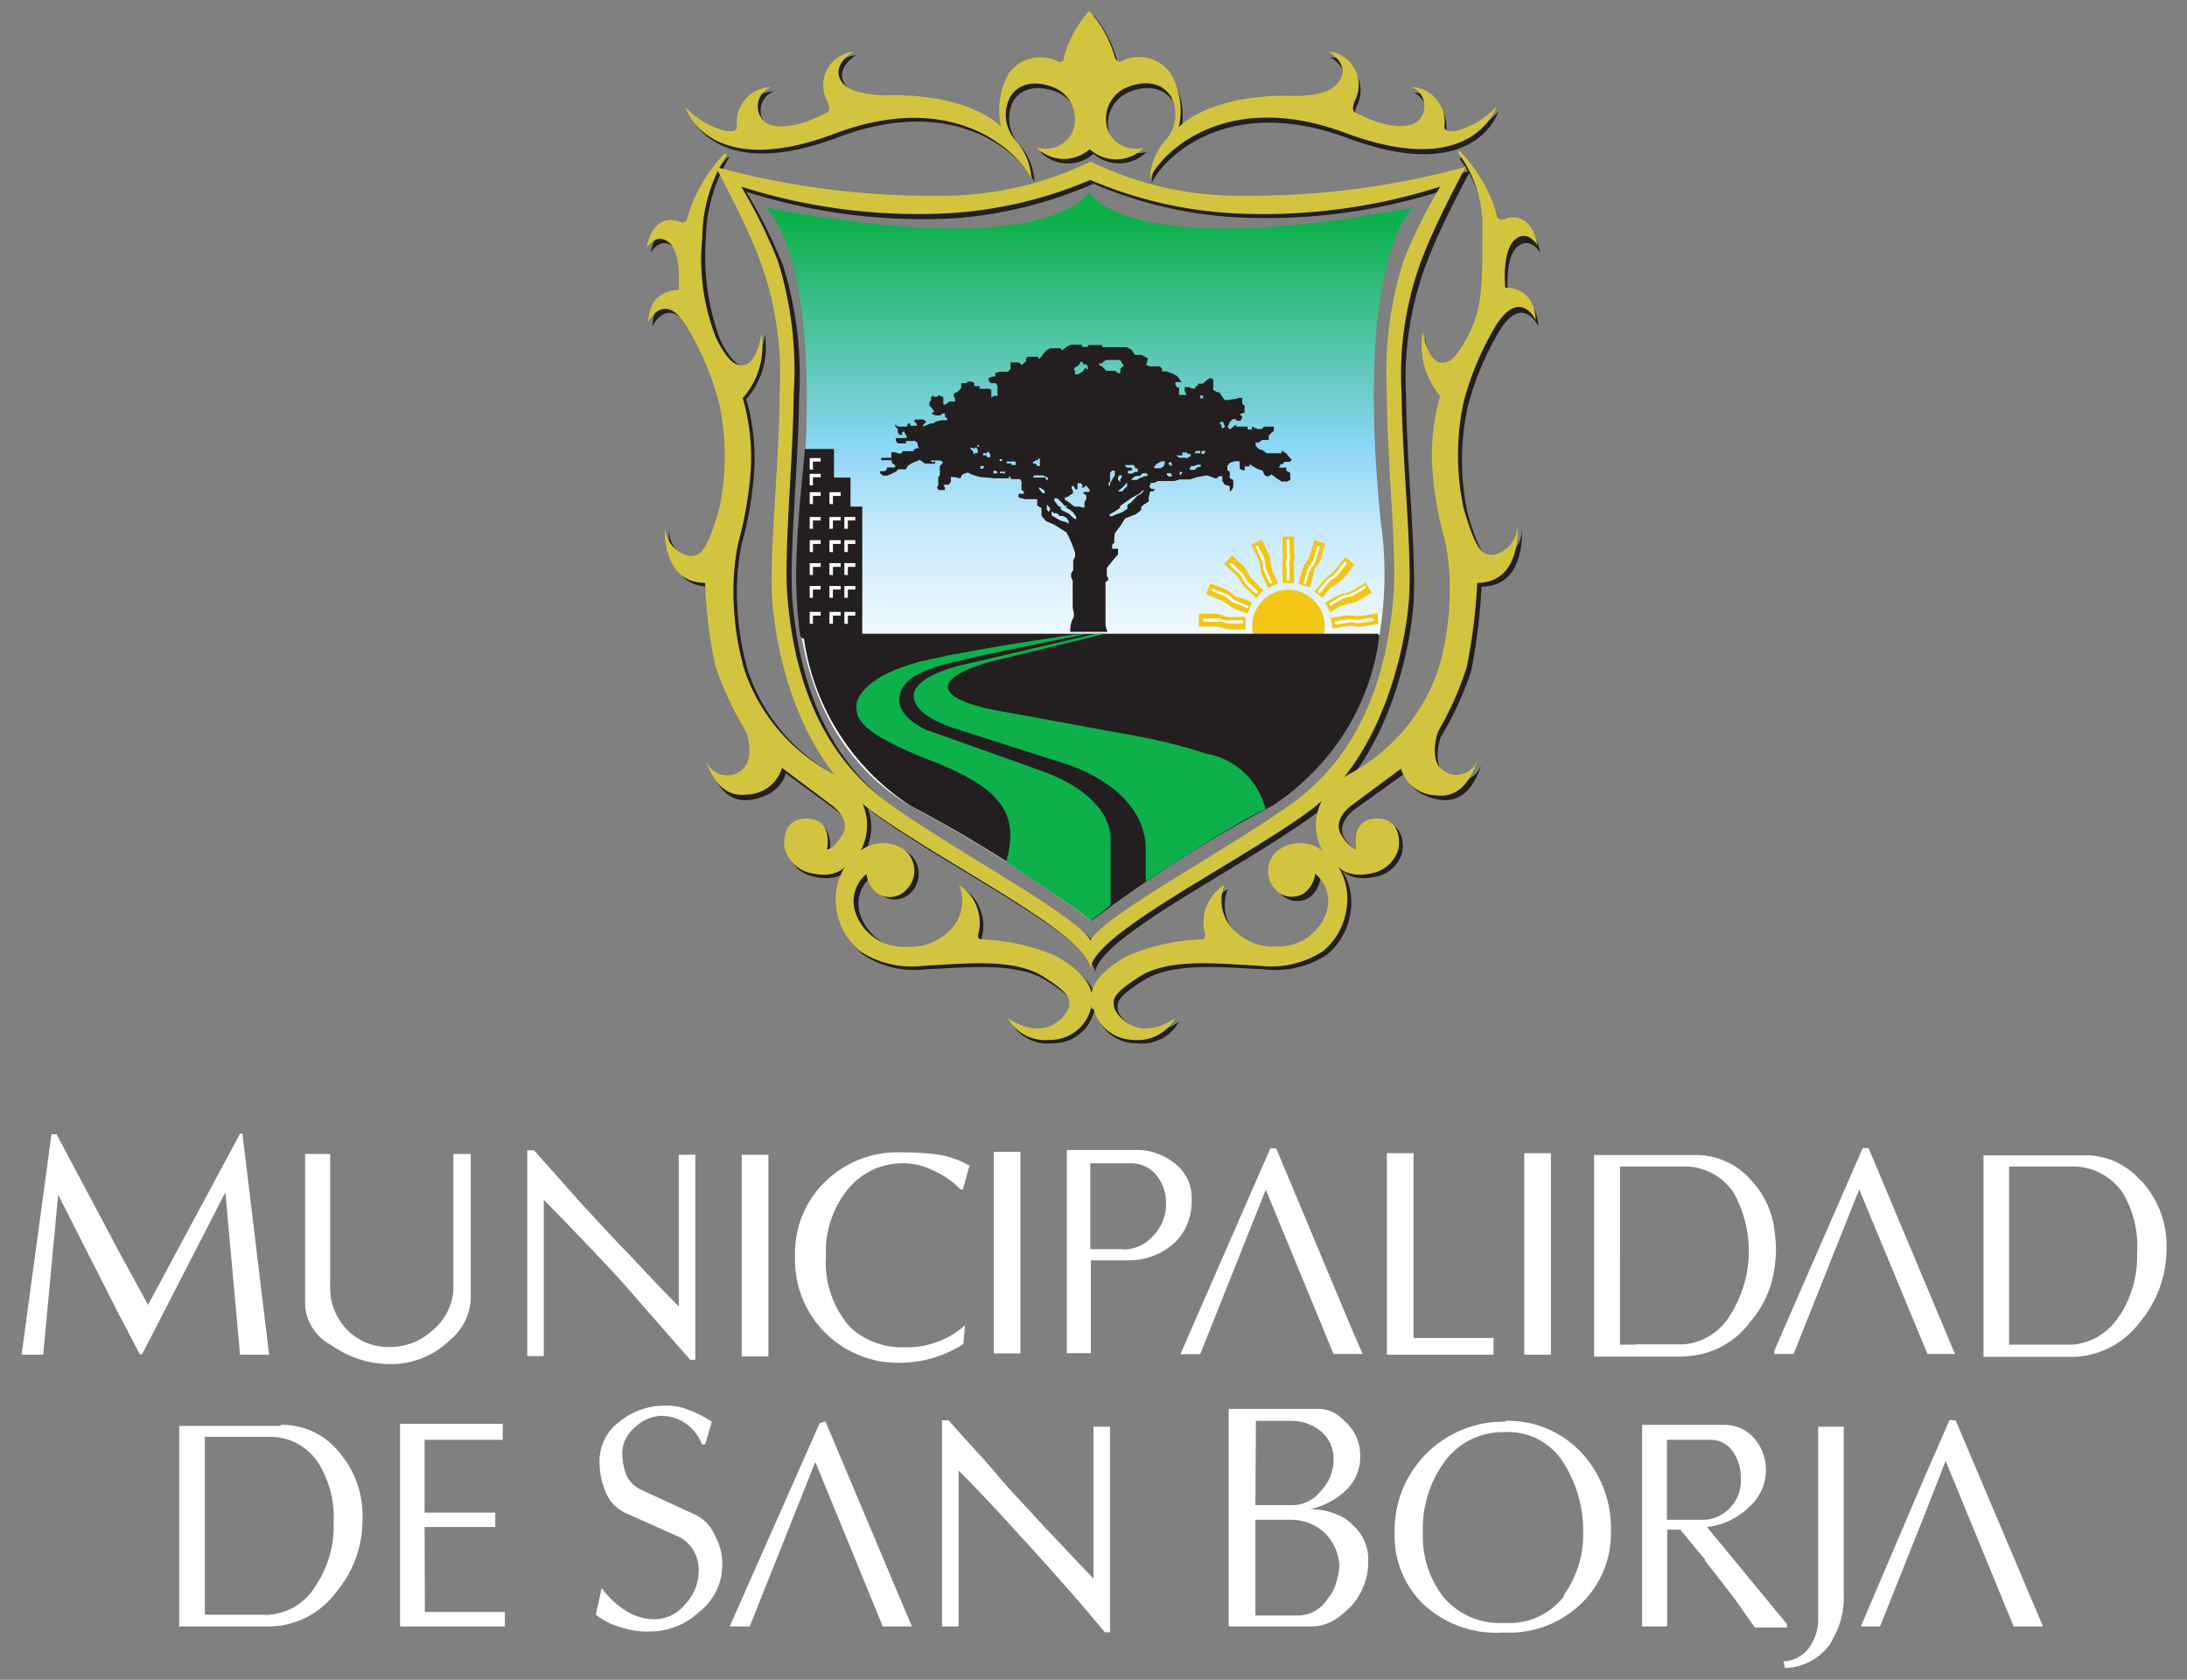 <svg id="Capa_1" data-name="Capa 1" xmlns="http://www.w3.org/2000/svg" xmlns:xlink="http://www.w3.org/1999/xlink" viewBox="0 0 82 63"><rect x="0" y="0" width="82" height="63" fill="#808080" stroke="none"/><defs><style>.cls-1{fill:none;clip-rule:evenodd;}.cls-2{fill:#fff;}.cls-3{fill:#231f20;}.cls-4{clip-path:url(#clip-path);}.cls-5{fill:url(#Degradado_sin_nombre_2);}.cls-6{fill:#d3c43f;}.cls-7{fill:#f3c615;}.cls-8{fill:#0db04b;}</style><clipPath id="clip-path"><path class="cls-1" d="M28.7,7.78S31,9.51,30,19.58c0,0-1.32,7.3,4.08,10.62a50.2,50.2,0,0,1,6.81,4.32h0a50.39,50.39,0,0,1,6.8-4.32c5.39-3.33,4.08-10.62,4.08-10.62C50.76,9.51,53,7.78,53,7.78c-10.88,2.08-12.18-.59-12.18-.59S39.58,9.86,28.7,7.78Z"/></clipPath><linearGradient id="Degradado_sin_nombre_2" x1="494.8" y1="644.19" x2="495.04" y2="644.19" gradientTransform="translate(-63959.82 55244.82) rotate(-90) scale(111.58 99.35)" gradientUnits="userSpaceOnUse"><stop offset="0" stop-color="#fff"/><stop offset="0.38" stop-color="#fff"/><stop offset="0.58" stop-color="#c6e9fa"/><stop offset="0.69" stop-color="#8dd7f7"/><stop offset="1" stop-color="#0db04b"/></linearGradient></defs><title>SB_PL_Mesa de trabajo 3</title><path class="cls-2" d="M79.48,49.32h0a2.3,2.3,0,0,1-1.75,1.11h-2.4V43.75h2.4a2.27,2.27,0,0,1,1.87,1A3.94,3.94,0,0,1,80.13,47a4.11,4.11,0,0,1-.65,2.34m.78-5.06a2.71,2.71,0,0,0-2.09-.95h-3.8v7.56h3.37a3.22,3.22,0,0,0,2.49-1.3,4.26,4.26,0,0,0,1-2.72A3.57,3.57,0,0,0,80.26,44.26Zm-42-1.08h-1v7.56h1ZM50,50.78h1.09l-.37-.85-2.87-6.86h-.22l-3.15,7.21-.22.51H45l2.46-6.17ZM28.81,43.31h-1v7.56h1Zm29.34-.06h-1v7.56h1ZM43.21,46.38h0a1.5,1.5,0,0,1-.9.47.85.85,0,0,1-.28,0H40.88V43.63h1.5a1.22,1.22,0,0,1,1,.47,1.65,1.65,0,0,1,.34,1A1.71,1.71,0,0,1,43.21,46.38Zm1.47-1.46A1.6,1.6,0,0,0,44,43.6a2.22,2.22,0,0,0-1.4-.47H40v7.62h.9V47.27h1.43a2.51,2.51,0,0,0,1.75-.7,2,2,0,0,0,.41-.6A2.32,2.32,0,0,0,44.68,44.92ZM11.83,59.48h0a2.21,2.21,0,0,1-1.75,1.08.27.27,0,0,1-.16,0H7.68V53.89h2.4a2.14,2.14,0,0,1,1.87,1,3.87,3.87,0,0,1,.56,2.21A4,4,0,0,1,11.83,59.48Zm-1.31-6H6.72V61h3.37a3.15,3.15,0,0,0,2.5-1.27,4.18,4.18,0,0,0,1-2.75,3.62,3.62,0,0,0-.94-2.59A2.71,2.71,0,0,0,10.52,53.44Zm20.21-.1L27.36,61h.75l2.46-6.17L33.1,61h1.09l-3.24-7.69ZM41,59.2c-.72-.73-1.31-1.39-1.84-1.93-.65-.73-1.28-1.36-1.81-2s-1.18-1.3-1.78-2h-.25V61h.62V55.15c1,1,1.9,2,2.81,3s1.84,2.06,2.68,3.07h.19V53.51H41ZM25.88,51h.19V43.31h-.62V49c-.72-.73-1.31-1.36-1.84-1.93-.69-.7-1.28-1.36-1.81-1.93l-1.78-2h-.25v7.72h.62V45q1.4,1.42,2.81,2.94C24.13,49,25,50,25.88,51ZM73.1,53.25l-.94,2.15L69.77,61h.72l1.68-4.21.78-2L75.5,61H76.6l-3.27-7.72ZM17.65,48.69V43.28H17v5.09a2.17,2.17,0,0,1-.81,1.55,2.33,2.33,0,0,1-1.59.6A2.17,2.17,0,0,1,13,49.86a2.26,2.26,0,0,1-.62-1.64V43.28h-.94V49a1.84,1.84,0,0,0,1,1.46,3.77,3.77,0,0,0,2.21.7,3.14,3.14,0,0,0,2.21-.89A2.12,2.12,0,0,0,17.65,48.69ZM33.8,43.63a2.54,2.54,0,0,1,1.15.25,3.19,3.19,0,0,1,1.06.73h.09l.25-.89a3.63,3.63,0,0,0-1.12-.41,9.92,9.92,0,0,0-1.43-.09,3.87,3.87,0,0,0-2.93,1.17,3.72,3.72,0,0,0-1.06,2.72,3.86,3.86,0,0,0,4,4,4.42,4.42,0,0,0,2.31-.7l.06-.7a3.29,3.29,0,0,1-2.31.82,2.84,2.84,0,0,1-2-.76,3.64,3.64,0,0,1-.9-2.66,3.69,3.69,0,0,1,.84-2.53A2.63,2.63,0,0,1,33.8,43.63ZM26.05,56.8l-2-.92a1.16,1.16,0,0,1-.56-.54,2.44,2.44,0,0,1-.16-.85,1.27,1.27,0,0,1,.47-.95,1.5,1.5,0,0,1,1-.44,1.61,1.61,0,0,1,.9.28,1.72,1.72,0,0,1,.62.79l.12,0,.25-.85a4.51,4.51,0,0,0-.87-.44,2,2,0,0,0-.84-.16,2.66,2.66,0,0,0-1.75.6,1.83,1.83,0,0,0-.75,1.55,2.86,2.86,0,0,0,.22,1.07,1.48,1.48,0,0,0,.72.79l2.06.92a1.36,1.36,0,0,1,.53.51,1.52,1.52,0,0,1,.19.76,1.84,1.84,0,0,1-.53,1.27,1.46,1.46,0,0,1-1.12.54,2,2,0,0,1-1.09-.32,3.36,3.36,0,0,1-.9-.85l-.22,1a2.62,2.62,0,0,0,.94.47,3,3,0,0,0,1.06.16,2.69,2.69,0,0,0,1.87-.73,2.23,2.23,0,0,0,.87-1.77,2.16,2.16,0,0,0-.28-1.11A1.54,1.54,0,0,0,26.05,56.8Zm-10.13.47h2.65v-.54H15.92V54h2.93v-.6H15V61h3.93v-.54h-3Zm45.41-6.84h-.59V43.75h2.4a2.19,2.19,0,0,1,1.87,1,4.48,4.48,0,0,1-.13,4.56,2.25,2.25,0,0,1-1.75,1.11H61.33Zm1.81.44a3.18,3.18,0,0,0,2.49-1.3,3.85,3.85,0,0,0,.9-2,4.78,4.78,0,0,0,.06-.7,5.24,5.24,0,0,0-.06-.73,3.25,3.25,0,0,0-.87-1.87,2.71,2.71,0,0,0-2.09-.95h-3.8v7.56h3.37Zm-4.5,9h0a2.58,2.58,0,0,1-2.18,1h-.12a2.74,2.74,0,0,1-2.24-1,3.71,3.71,0,0,1-.75-2.37,4.25,4.25,0,0,1,.75-2.59,2.71,2.71,0,0,1,2.24-1.2h.12a2.44,2.44,0,0,1,2.21,1.23,4.74,4.74,0,0,1,.69,2.56A3.89,3.89,0,0,1,58.63,59.83Zm-2.18-6.55h-.12a4.08,4.08,0,0,0-4.05,4.18,3.58,3.58,0,0,0,1,2.59,4,4,0,0,0,3.06,1.14h.12a3.87,3.87,0,0,0,2.87-1.14,3.64,3.64,0,0,0,1.06-2.59,4.17,4.17,0,0,0-1.09-3A3.75,3.75,0,0,0,56.45,53.29ZM56,50.18H53V43.25H52v7.56h4Zm-5.91,9.21h0a1.46,1.46,0,0,1-.31.57,1.32,1.32,0,0,1-1.12.63H47.07V57h1.31a1.85,1.85,0,0,1,1.31.51,1.9,1.9,0,0,1,.53,1.2A2.7,2.7,0,0,1,50.09,59.39Zm-3-6.1h1.37a1.73,1.73,0,0,1,1.09.41A1.33,1.33,0,0,1,50,54.77a1.67,1.67,0,0,1-.47,1.14,1.35,1.35,0,0,1-1.06.54h-1.4Zm3.59,3.86a1.71,1.71,0,0,0-.56-.35,2.29,2.29,0,0,0-1-.19,3,3,0,0,0,1-.44,2.13,2.13,0,0,0,.28-.22A1.7,1.7,0,0,0,51,54.71v-.16a1.7,1.7,0,0,0-.53-1.2,3.25,3.25,0,0,0-.37-.32,1.29,1.29,0,0,0-.65-.19H46.07V61h3.09a1.63,1.63,0,0,0,.93-.28,3.72,3.72,0,0,0,.56-.47,2.47,2.47,0,0,0,.65-1.68A1.72,1.72,0,0,0,50.65,57.14ZM73.3,50.78l-3.24-7.72h-.22l-3.31,7.59,0,.13h.72l2.46-6.17,2.56,6.17Zm-5.13,2.73v7.15a1.82,1.82,0,0,1-.34,1.14,1.31,1.31,0,0,1-.87.51.11.11,0,0,0-.09,0l.06.25h0a2.15,2.15,0,0,0,1.68-.89,1.54,1.54,0,0,0,.12-.22,3.07,3.07,0,0,0,.4-1.65V53.51h-1ZM63.9,57H62.5v-3h1.68a1,1,0,0,1,.81.47,1.62,1.62,0,0,1,.28.95,1.48,1.48,0,0,1-.59,1.3A1.38,1.38,0,0,1,63.9,57ZM67,61,67,60.91,64,57.27a2.66,2.66,0,0,0,1.56-.73,1.84,1.84,0,0,0,.22-2.59,1.48,1.48,0,0,0-1.09-.51H61.57V61h.94V57.37H63c.34.41.62.76.9,1.08l.06.13c.31.38.62.79.94,1.2s.53.76.9,1.26H67ZM9,50.81h1.09l-1-8.29H9L5.55,48.94l-1.09-2-2.34-4.4H1.93L.81,50.81h.81l.56-6,2.28,4.49.78,1.49h.09l3.12-6.07Z"/><path class="cls-3" d="M41,5.77a1.46,1.46,0,0,0,2-.08,1.14,1.14,0,0,1-1.34-.52,1.28,1.28,0,0,1,.79-1.76s1-.4,1.51.37a1.42,1.42,0,0,1-.17,1.63,2.35,2.35,0,0,0-.61,1.47c.31-.78,2.68-3.44,7.35-1.7,4.82,1.8,5.65-1,5.65-1a3,3,0,0,1-1.42.9s-.59.17-.53-.18a1.3,1.3,0,0,0-1.24-1.43.77.77,0,0,1,.39,1.09c-.3.62-1.38.31-1.63.23s-.87-.37-.87-.37-.18-.06,0-.46a1.26,1.26,0,0,0-1-1.82s1,.57.25,1.29c-.42.42-1.57.37-1.57.37s-2.78-.18-4.28,1.16a2.81,2.81,0,0,0-.31-2,1.45,1.45,0,0,0-1.86-.42s-.16,0-.21-.21A4.31,4.31,0,0,0,41,.57a4.36,4.36,0,0,0-.94,1.7c0,.25-.21.21-.21.21A1.45,1.45,0,0,0,38,2.89a2.81,2.81,0,0,0-.3,2c-1.5-1.34-4.28-1.16-4.28-1.16s-1.16,0-1.58-.37c-.73-.72.26-1.29.26-1.29a1.26,1.26,0,0,0-1,1.82c.2.41,0,.46,0,.46s-.62.29-.87.37-1.32.38-1.63-.23A.77.77,0,0,1,29,3.43a1.3,1.3,0,0,0-1.25,1.43c.06.35-.53.18-.53.18a3,3,0,0,1-1.42-.9s.83,2.83,5.65,1c4.67-1.74,7,.92,7.34,1.7a2.34,2.34,0,0,0-.61-1.47A1.43,1.43,0,0,1,38,3.78c.5-.77,1.51-.37,1.51-.37a1.28,1.28,0,0,1,.79,1.76A1.14,1.14,0,0,1,39,5.69a1.45,1.45,0,0,0,2,.08"/><path class="cls-3" d="M41,38a1.57,1.57,0,0,1-1.54,1.13,1.59,1.59,0,0,1-1.57-.81c1.52,1,2.3-.25,2.3-.47s.12-.41-1-1.1-3.06-.45-4.44-.4a3.52,3.52,0,0,1-2.4-.55,2.49,2.49,0,0,1-.88-1.6,2.27,2.27,0,0,1,.31-1.56s-.35.45-1.26.24a1.28,1.28,0,0,1-1-.93s-.19-1.11.82-1.11.76,1.16.76,1.16.25,0,.59-.57-.39-1.08-.39-1.08L29.46,29s-.15.83-1.33,1-1.52-1.31-1.52-1.31a.83.83,0,0,0,1.42.31c.35-.36.17-1.21.06-1.39A12.28,12.28,0,0,1,27,25.11,22,22,0,0,1,26.59,22c-1.68,0-1.51-2.13-1.51-2.13A1.16,1.16,0,0,0,26,21c.35,0,.62,0,1.12-1.74a9.46,9.46,0,0,0,0-4,11,11,0,0,0-1.22-2.88c-.85-1.37-1.44-.14-1.44-.14.06-1.29,1.14-1.2,1.14-1.2s.14-1.37-.35-1.78-.85.21-.85.21c.22-1.17.95-1.12,1.21-1s.31-.13.31-.13a6.12,6.12,0,0,1,1.37-2.45l.06,0a5.92,5.92,0,0,0-.88,3A9,9,0,0,0,27,12.74c.5,1,.8,1,1,1s.54-.28.68-1.18a2.94,2.94,0,0,1-.7,2.41,8,8,0,0,1,.3,2.68,13.85,13.85,0,0,1-.48,2.79,9.36,9.36,0,0,0-.15,2.4,10.49,10.49,0,0,0,.4,2.34,6.94,6.94,0,0,0,3.33,3.92,2.86,2.86,0,0,1,.76.57A2,2,0,0,1,32.41,32a1.4,1.4,0,0,1,1.67,0,1,1,0,0,1,.11,1.44.84.84,0,0,1-1.15.12,1.1,1.1,0,0,1-.36-.69,1.32,1.32,0,0,0-.42,1.46,1.91,1.91,0,0,0,1.84,1.27,2.09,2.09,0,0,0,1.71-.72,1.53,1.53,0,0,0,.25-1.6,1.68,1.68,0,0,1,.76,1.84s-.08.21.1.23a7.94,7.94,0,0,1,2.79.62c.85.5,1.58,1.11,1.32,2"/><path class="cls-3" d="M41.1,38a1.56,1.56,0,0,0,1.53,1.13,1.61,1.61,0,0,0,1.58-.81c-1.52,1-2.3-.25-2.3-.47s-.12-.41,1-1.1,3.07-.45,4.45-.4a3.51,3.51,0,0,0,2.4-.55,2.5,2.5,0,0,0,.88-1.6,2.28,2.28,0,0,0-.32-1.56s.35.45,1.26.24a1.28,1.28,0,0,0,1-.93s.2-1.11-.82-1.11S51,32,51,32s-.25,0-.59-.57.39-1.08.39-1.08L52.68,29s.15.83,1.33,1,1.52-1.31,1.52-1.31a.84.84,0,0,1-1.42.31c-.35-.36-.17-1.21-.07-1.39a12.11,12.11,0,0,0,1.12-2.44A22.28,22.28,0,0,0,55.55,22c1.68,0,1.51-2.13,1.51-2.13A1.16,1.16,0,0,1,56.15,21c-.35,0-.62,0-1.12-1.74a9.45,9.45,0,0,1,0-4,10.89,10.89,0,0,1,1.21-2.88c.85-1.37,1.44-.14,1.44-.14-.07-1.29-1.14-1.2-1.14-1.2s-.14-1.37.35-1.78.86.21.86.21c-.22-1.17-.95-1.12-1.22-1s-.31-.13-.31-.13a5.75,5.75,0,0,0-1.41-2.44l-.08.06a4.57,4.57,0,0,1,.93,3c0,2,0,2.84-.54,3.89s-.8,1-1,1-.55-.28-.69-1.18A2.94,2.94,0,0,0,54.19,15a8,8,0,0,0-.29,2.68,13.86,13.86,0,0,0,.48,2.79,9.52,9.52,0,0,1,.15,2.4,10.16,10.16,0,0,1-.4,2.34,6.94,6.94,0,0,1-3.33,3.92,2.86,2.86,0,0,0-.76.57A2,2,0,0,0,49.73,32a1.39,1.39,0,0,0-1.67,0A1,1,0,0,0,48,33.5a.84.84,0,0,0,1.15.12,1.09,1.09,0,0,0,.36-.69,1.32,1.32,0,0,1,.42,1.46A1.92,1.92,0,0,1,48,35.66a2.08,2.08,0,0,1-1.71-.72,1.54,1.54,0,0,1-.25-1.6,1.69,1.69,0,0,0-.76,1.84s.07.21-.1.23a7.91,7.91,0,0,0-2.79.62c-.85.5-1.58,1.11-1.32,2"/><path class="cls-3" d="M55.1,6.41a30.59,30.59,0,0,1-8.34,1.08A12.71,12.71,0,0,1,41,6.21a12.7,12.7,0,0,1-5.72,1.27A30.54,30.54,0,0,1,27,6.41s.91,1.68,1.48,3.07a12.22,12.22,0,0,1,.92,5.37c0,2.66-.52,6.14-.27,7.89s1,5.88,3.81,7.89,7.95,4.52,8.12,5.83h0c.18-1.31,5.32-3.82,8.12-5.83s3.67-6.12,3.81-7.89-.25-5.23-.27-7.89a12.22,12.22,0,0,1,.92-5.37c.57-1.39,1.49-3.07,1.49-3.07m-2.95,8.52c0,2.47.38,5.92.25,7.56-.25,3.06-1.26,6-3.86,7.84s-7,4.17-7.5,5.1c-.52-.93-4.9-3.23-7.5-5.1s-3.61-4.78-3.86-7.84c-.13-1.65.23-5.09.25-7.56a13.79,13.79,0,0,0-.61-5,19.6,19.6,0,0,0-1.37-2.74,21.76,21.76,0,0,0,7.74,1A15.87,15.87,0,0,0,41,6.89a15.83,15.83,0,0,0,5.35,1.26,21.73,21.73,0,0,0,7.74-1,20.05,20.05,0,0,0-1.37,2.74A13.94,13.94,0,0,0,52.15,14.93Z"/><g class="cls-4"><rect class="cls-5" x="28.66" y="7.19" width="24.41" height="27.34"/></g><path class="cls-6" d="M40.89,5.62a1.46,1.46,0,0,0,2-.08A1.14,1.14,0,0,1,41.59,5a1.28,1.28,0,0,1,.79-1.77s1-.4,1.51.37a1.42,1.42,0,0,1-.17,1.63,2.32,2.32,0,0,0-.6,1.46c.31-.78,2.68-3.44,7.34-1.7,4.82,1.8,5.65-1,5.65-1a3,3,0,0,1-1.42.89s-.59.17-.53-.18a1.31,1.31,0,0,0-1.24-1.44.77.77,0,0,1,.39,1.09c-.3.62-1.38.31-1.63.24s-.87-.37-.87-.37-.18-.06,0-.47a1.26,1.26,0,0,0-1-1.82s1,.57.25,1.29c-.42.42-1.58.38-1.58.38s-2.79-.18-4.28,1.16a2.81,2.81,0,0,0-.3-2A1.46,1.46,0,0,0,42,2.32s-.16,0-.21-.21a4.33,4.33,0,0,0-.95-1.7,4.31,4.31,0,0,0-.94,1.7c0,.26-.21.21-.21.21a1.46,1.46,0,0,0-1.86.42,2.83,2.83,0,0,0-.3,2c-1.5-1.34-4.28-1.16-4.28-1.16s-1.15,0-1.58-.38C31,2.51,32,1.94,32,1.94a1.26,1.26,0,0,0-1,1.82c.2.41,0,.47,0,.47s-.62.29-.87.37-1.32.38-1.62-.24a.77.77,0,0,1,.39-1.09A1.31,1.31,0,0,0,27.63,4.7c.06.35-.53.18-.53.18A3,3,0,0,1,25.69,4s.82,2.83,5.64,1c4.66-1.74,7,.92,7.34,1.7a2.34,2.34,0,0,0-.61-1.46,1.43,1.43,0,0,1-.17-1.63c.5-.77,1.51-.37,1.51-.37A1.28,1.28,0,0,1,40.19,5a1.13,1.13,0,0,1-1.34.52,1.45,1.45,0,0,0,2,.08"/><path class="cls-6" d="M40.9,37.83A1.56,1.56,0,0,1,39.37,39a1.6,1.6,0,0,1-1.58-.81c1.52,1,2.3-.25,2.3-.47s.12-.41-1-1.11-3.06-.45-4.45-.39a3.54,3.54,0,0,1-2.4-.55,2.51,2.51,0,0,1-.88-1.6,2.29,2.29,0,0,1,.32-1.56s-.35.45-1.26.24a1.28,1.28,0,0,1-1-.94s-.2-1.11.82-1.11.77,1.16.77,1.16.25,0,.58-.57-.39-1.08-.39-1.08L29.32,28.8a1.4,1.4,0,0,1-1.33,1c-1.18.16-1.52-1.31-1.52-1.31a.83.83,0,0,0,1.42.31c.36-.36.17-1.21.06-1.4A12.08,12.08,0,0,1,26.83,25a16.54,16.54,0,0,1-.39-3.14c-1.68,0-1.51-2.13-1.51-2.13a1.16,1.16,0,0,0,.91,1.12c.35,0,.62,0,1.12-1.74a9.43,9.43,0,0,0,0-4,11,11,0,0,0-1.22-2.88c-.85-1.37-1.44-.14-1.44-.14.06-1.29,1.14-1.21,1.14-1.21s.14-1.37-.35-1.78-.85.21-.85.21c.22-1.17.94-1.12,1.22-1s.31-.13.31-.13a5.71,5.71,0,0,1,1.41-2.43l.07.06a5.91,5.91,0,0,0-.92,3.13,8,8,0,0,0,.53,3.76c.5,1,.8,1,1,1s.55-.28.69-1.18a2.94,2.94,0,0,1-.7,2.41,8.06,8.06,0,0,1,.3,2.68,14.07,14.07,0,0,1-.48,2.79,9.17,9.17,0,0,0-.15,2.4,10.29,10.29,0,0,0,.4,2.35A6.92,6.92,0,0,0,31.2,29a2.83,2.83,0,0,1,.76.57,2,2,0,0,1,.31,2.33,1.39,1.39,0,0,1,1.67,0A1,1,0,0,1,34,33.35a.84.84,0,0,1-1.15.12,1.1,1.1,0,0,1-.36-.69,1.32,1.32,0,0,0-.41,1.46A1.91,1.91,0,0,0,34,35.51a2.09,2.09,0,0,0,1.71-.72,1.54,1.54,0,0,0,.25-1.6A1.69,1.69,0,0,1,36.69,35s-.08.21.1.23a7.87,7.87,0,0,1,2.79.62c.86.49,1.58,1.11,1.32,2"/><path class="cls-6" d="M41,37.83A1.56,1.56,0,0,0,42.48,39a1.61,1.61,0,0,0,1.58-.81c-1.52,1-2.3-.25-2.3-.47s-.12-.41,1-1.11,3.06-.45,4.45-.39a3.56,3.56,0,0,0,2.4-.55,2.52,2.52,0,0,0,.88-1.6,2.28,2.28,0,0,0-.31-1.56s.35.45,1.26.24a1.28,1.28,0,0,0,1-.94s.2-1.11-.82-1.11-.76,1.16-.76,1.16-.25,0-.58-.57.39-1.08.39-1.08l1.86-1.38a1.4,1.4,0,0,0,1.33,1c1.18.16,1.52-1.31,1.52-1.31A.83.83,0,0,1,54,28.8c-.35-.36-.16-1.21-.06-1.4A12,12,0,0,0,55,25a22.38,22.38,0,0,0,.39-3.14c1.68,0,1.51-2.13,1.51-2.13A1.16,1.16,0,0,1,56,20.81c-.36,0-.62,0-1.12-1.74a9.48,9.48,0,0,1,0-4,11,11,0,0,1,1.22-2.88C57,10.79,57.58,12,57.58,12c-.06-1.29-1.14-1.21-1.14-1.21S56.3,9.44,56.79,9s.86.21.86.21c-.22-1.17-.95-1.12-1.21-1s-.31-.13-.31-.13a5.75,5.75,0,0,0-1.41-2.43l-.07.06a4.56,4.56,0,0,1,.93,3c0,2,0,2.85-.54,3.89s-.8,1-1,1-.55-.28-.69-1.18A2.93,2.93,0,0,0,54,14.85a8.14,8.14,0,0,0-.3,2.68,13.7,13.7,0,0,0,.49,2.79,9.44,9.44,0,0,1,.15,2.4,10.53,10.53,0,0,1-.4,2.35A7,7,0,0,1,50.65,29a2.82,2.82,0,0,0-.76.57,2,2,0,0,0-.31,2.33,1.39,1.39,0,0,0-1.67,0,1,1,0,0,0-.11,1.44.84.84,0,0,0,1.15.12,1.09,1.09,0,0,0,.36-.69,1.32,1.32,0,0,1,.42,1.46,1.91,1.91,0,0,1-1.85,1.27,2.08,2.08,0,0,1-1.71-.72,1.54,1.54,0,0,1-.25-1.6A1.68,1.68,0,0,0,45.17,35s.07.21-.1.23a7.87,7.87,0,0,0-2.8.62c-.86.49-1.58,1.11-1.32,2"/><path class="cls-6" d="M54.95,6.26a30.51,30.51,0,0,1-8.34,1.08,12.68,12.68,0,0,1-5.72-1.28,12.71,12.71,0,0,1-5.72,1.28,30.52,30.52,0,0,1-8.34-1.08s.92,1.68,1.49,3.06a12.27,12.27,0,0,1,.91,5.38c0,2.66-.41,6.11-.27,7.89.16,2,1,5.88,3.81,7.89s7.94,4.52,8.12,5.83h0c.17-1.31,5.32-3.82,8.12-5.83s3.66-6.11,3.81-7.89-.25-5.23-.27-7.89a12.27,12.27,0,0,1,.92-5.38c.57-1.38,1.49-3.06,1.49-3.06M52,14.77c0,2.48.38,5.92.25,7.56-.25,3.07-1.26,6-3.86,7.84s-7,4.17-7.5,5.1c-.52-.93-4.9-3.24-7.51-5.1s-3.62-4.77-3.86-7.84c-.13-1.65.22-5.09.24-7.56a13.73,13.73,0,0,0-.6-5A19.7,19.7,0,0,0,27.79,7a21.9,21.9,0,0,0,7.74,1,15.94,15.94,0,0,0,5.35-1.25A15.84,15.84,0,0,0,46.24,8,21.85,21.85,0,0,0,54,7a19.37,19.37,0,0,0-1.36,2.74A13.78,13.78,0,0,0,52,14.77Z"/><path class="cls-3" d="M32.33,23.85V19h-.44V17.91h-.62V16.84H30.18L30,18.76s-.12,1.31-.15,2.58A17.4,17.4,0,0,0,30,23.82c.08.45,2.29,0,2.29,0"/><path class="cls-7" d="M46.7,23.6v-.46H46.1a.61.61,0,0,1-.24-.05.83.83,0,0,0-.33-.07h-.58v.48h.56a1.24,1.24,0,0,1,.34.05l0,0a.87.87,0,0,0,.27.06h.54Z"/><path class="cls-2" d="M45.17,23.32h.45a.55.55,0,0,1,.23,0,.74.74,0,0,0,.29.06h.43a.06.06,0,0,0,.05-.06.06.06,0,0,0-.05-.06h-.43a.6.6,0,0,1-.24,0,.67.67,0,0,0-.28-.06h-.46a.05.05,0,0,0-.06.05.06.06,0,0,0,.06.06"/><path class="cls-7" d="M46.78,23l.16-.41v0h0l-.47-.19-.07,0a.51.51,0,0,1-.21-.14.87.87,0,0,0-.29-.18l-.52-.2h0v0l-.16.41v0h0l.51.2a1.31,1.31,0,0,1,.3.17l0,0a1,1,0,0,0,.23.16l.49.19h0Z"/><path class="cls-2" d="M45.45,22.17l.42.17a.62.62,0,0,1,.2.13.73.73,0,0,0,.25.16l.4.16a.06.06,0,0,0,.08,0,.06.06,0,0,0,0-.07l-.4-.16a.6.6,0,0,1-.2-.13.72.72,0,0,0-.25-.16l-.42-.17a.05.05,0,0,0-.07,0,.06.06,0,0,0,0,.08"/><path class="cls-7" d="M47.07,22.46l.3-.32h0L47,21.76l-.06-.06a.58.58,0,0,1-.14-.21,1,1,0,0,0-.2-.28l-.41-.38h0v0l-.29.32h0l.4.38a1.17,1.17,0,0,1,.22.27l0,0a1,1,0,0,0,.16.23l.38.36,0,0Z"/><path class="cls-2" d="M46.12,21.2l.33.31a.6.6,0,0,1,.14.2.83.83,0,0,0,.17.25l.31.29a.06.06,0,0,0,.08,0,.06.06,0,0,0,0-.08l-.31-.29a.79.79,0,0,1-.14-.2.68.68,0,0,0-.17-.24l-.33-.31a.06.06,0,0,0-.08,0,.06.06,0,0,0,0,.08"/><path class="cls-7" d="M47.53,22.06l.39-.19h0l-.22-.47,0-.08a.58.58,0,0,1-.06-.24.9.9,0,0,0-.09-.33l-.24-.51v0h0l-.39.19h0v0l.24.5a1.36,1.36,0,0,1,.1.33v.05a1,1,0,0,0,.06.27l.23.47h0Z"/><path class="cls-2" d="M47.1,20.55l.19.41a.62.62,0,0,1,.06.24.75.75,0,0,0,.07.29l.19.39a.06.06,0,0,0,.07,0,.06.06,0,0,0,0-.08l-.18-.39a.64.64,0,0,1-.06-.24.74.74,0,0,0-.07-.29l-.2-.41a.06.06,0,0,0-.07,0,.06.06,0,0,0,0,.08"/><path class="cls-7" d="M48.09,21.87l.43,0h0v0l0-.51s0-.06,0-.08a.64.64,0,0,1,0-.25.82.82,0,0,0,0-.34l0-.56v0h0l-.43,0h0v0l0,.55a1.28,1.28,0,0,1,0,.35v.05a.9.9,0,0,0,0,.28l0,.53v0Z"/><path class="cls-2" d="M48.24,20.3l0,.46a.6.6,0,0,1,0,.24.82.82,0,0,0,0,.3l0,.43a.06.06,0,0,0,.06.05.06.06,0,0,0,.05-.06l0-.44a.63.63,0,0,1,0-.24.64.64,0,0,0,0-.3l0-.45a.06.06,0,0,0-.06-.06.06.06,0,0,0-.05.06"/><path class="cls-7" d="M48.69,21.9l.42.13h0l.14-.5,0-.08a.55.55,0,0,1,.12-.22,1,1,0,0,0,.16-.3l.16-.54v0h0l-.41-.13h0v0l-.16.53a1.4,1.4,0,0,1-.15.31l0,0a.94.94,0,0,0-.13.24l-.15.51v0Z"/><path class="cls-2" d="M49.39,20.49l-.13.44a.55.55,0,0,1-.11.22.78.78,0,0,0-.14.26l-.12.42a.06.06,0,0,0,0,.07.06.06,0,0,0,.07,0l.12-.42a.67.67,0,0,1,.12-.22.7.7,0,0,0,.14-.26l.13-.43a.06.06,0,0,0,0-.07.06.06,0,0,0-.07,0"/><path class="cls-7" d="M49.24,22.15l.34.27h0l.32-.4L50,22a.59.59,0,0,1,.19-.16.9.9,0,0,0,.25-.22l.34-.45h0l-.34-.27h0l-.34.43a1.33,1.33,0,0,1-.25.24l0,0a1,1,0,0,0-.21.18l-.32.41,0,0Z"/><path class="cls-2" d="M50.4,21.09l-.28.36a.63.63,0,0,1-.18.16.73.73,0,0,0-.23.19l-.27.34a.05.05,0,0,0,0,.08.05.05,0,0,0,.08,0l.27-.34a.63.63,0,0,1,.18-.16.64.64,0,0,0,.22-.19l.28-.36a.06.06,0,0,0,0-.08.06.06,0,0,0-.08,0"/><path class="cls-7" d="M49.66,22.58l.22.38h0l.44-.26.08,0a.57.57,0,0,1,.23-.07.89.89,0,0,0,.32-.11l.48-.29h0l-.22-.38v0h0l-.47.28a1.28,1.28,0,0,1-.31.13h-.05a1,1,0,0,0-.26.09l-.45.27h0Z"/><path class="cls-2" d="M51.12,22l-.39.23a.64.64,0,0,1-.22.08.64.64,0,0,0-.28.09l-.37.22a.06.06,0,0,0,0,.08.05.05,0,0,0,.07,0l.37-.22a.57.57,0,0,1,.23-.08.71.71,0,0,0,.27-.1l.39-.23a.06.06,0,0,0,0-.08.06.06,0,0,0-.08,0"/><path class="cls-7" d="M49.89,23.14l.07.43v0h0l.5-.08h.08a.52.52,0,0,1,.25,0,.88.88,0,0,0,.34,0l.55-.09h0v0L51.65,23v0h0l-.54.09a1.25,1.25,0,0,1-.34,0H50.7a.9.9,0,0,0-.27,0l-.51.08h0Z"/><path class="cls-2" d="M51.45,23.17l-.44.07a.63.63,0,0,1-.24,0,.78.78,0,0,0-.3,0l-.42.07a.05.05,0,0,0,0,.06.05.05,0,0,0,.06.05l.42-.07a.56.56,0,0,1,.24,0,.63.63,0,0,0,.29,0l.45-.06a.06.06,0,0,0,0-.07.05.05,0,0,0-.06,0"/><path class="cls-7" d="M49.67,23.5a1.36,1.36,0,1,1-1.36-1.38,1.37,1.37,0,0,1,1.36,1.38"/><path class="cls-3" d="M48.37,17.73l-.14-.08,0-.11-.11,0-.17,0V17.5l.05,0,0-.09.09,0,.07-.09.06,0h.14l.08-.08-.07-.06L48.22,17l-.17-.1V17h-.15l-.1,0-.14,0-.17,0-.14-.11-.15-.05-.12-.12V16.6h.1l.15-.1h.24v-.16l.1-.11.09-.06V16l-.15,0-.14,0-.07,0-.09.09-.16,0-.21-.09V16l0,.11-.16,0V16l-.14,0-.14,0L46.35,16l0-.08.06,0h.07v0h-.12l-.09.06-.16.13-.08-.1.09-.2s.1-.1.15-.1.12.07.12.07h.12l.06-.1,0-.07-.1-.07.2-.07a1.3,1.3,0,0,1,0-.24s-.09-.09-.09-.09v-.22h-.12l-.16.05-.1,0L46.1,15l-.19,0-.1-.15-.1-.14-.07,0-.15-.08,0-.16v-.24l-.12-.06-.16.12-.11.1h-.19v.09l-.09,0,0,.09h-.14l-.09-.05-.17,0,0,.15.07.14h-.28v-.13l0,0,0-.15h-.08l-.06-.1,0-.1.12,0,.12,0-.18-.23L43.94,14l-.2-.07h-.17l0-.11-.09-.08h-.37l-.13-.05.06-.25-.24-.13-.25,0-.12-.19-.19-.1H42l-.14,0H41.6l-.27,0v-.08l-.07,0-.22,0H40.8v.07l-.23,0,0-.08h-.08l-.16,0h-.2L40,13l-.18.14-.06-.08h-.17l-.22,0-.12.07-.13.14-.15.2-.06-.09-.17,0-.21,0-.06.07v.1l-.16.14-.11-.1-.15,0h-.16v.24l-.09.11-.16,0-.14,0-.18.05v.13h-.09l-.16.05,0,.11.08.09h.19l.06.11v.22l0,.15h-.14l-.09.07v-.29l-.07-.05h-.16l-.07,0h-.14v-.1l-.1,0h-.1v-.12l-.1-.05h-.14l-.06.06-.07,0-.12,0,0,.19-.16.15-.12.05v.09l.05.12,0,.09-.15,0-.07,0,0,0-.13.11-.09,0,0-.09v-.18l-.14-.07h-.06l0,.05H35l0-.06-.09.08,0,.1V15l-.06.09,0,.12.09.1.07.09v.07l-.07,0,0,.05.14.06.17,0,.09-.07.09,0v.12l.09.07,0,.06h-.11v0h-.1l0,0-.23.05-.08.07-.11,0L34.62,16l0-.08.11-.1s-.09-.09-.14-.09h-.25l-.08.05.11.11,0,.08-.08,0-.16,0,0-.09-.08,0L34,16l0,0-.09,0-.06,0-.1,0h-.08l-.11-.08,0,.06.1.11,0,.14.08.08.08,0v-.08l.07-.06.1.2v.06l-.14,0-.16,0-.1,0,0,.1.07.1h.08l.06,0h.17l0-.09.1,0h.24l.1.08v.1l.05.09-.07,0-.13.05,0,.06H34l-.15,0-.06.09H33.7l-.14-.05-.14,0,0,.05,0,.07v.09H33.2l-.16,0,0,0,0,.09,0,0,.09,0,.17,0,.14,0,0,.1.12.09v.08h-.31l0,.09-.09.05H33v.08l.11.09.15,0,.13-.05.2-.1.09-.09.09,0,.1,0,.1,0,.06-.12.14-.1.16-.07.16-.06.11.08.08.06H35l.06,0v-.09L35,17.33s-.1,0-.1-.06a0,0,0,0,1,0,0H35l.06,0,.07,0h.13l.08.05,0,.06-.1.09v.16l0,0,0,0h0l0,.06,0,.13-.06.08,0,.1,0,.1,0,.1-.05.09.07.09h.16l.07,0v-.08l-.05-.12h.19l.08-.1,0-.1v-.09l.11,0,.25.05.07-.14.2-.08.16.08.3.09.56.05.53,0,0-.1.1.13.15,0,.17,0,.05.09,0,.1,0,0,0,.09v.12l.09.07,0,.08h-.2v.06l0,.08.23.06h.21l.06,0,.2,0v.24l.16.1,0,.28.16.2.32.14.46.29.15.31s.16.39.17.46a1,1,0,0,1,0,.14l-.07.14,0,.2v.16l-.08.13,0,.13.06.14,0,.54v.35l0,.14s.1.29,0,.4a1.05,1.05,0,0,0-.09.49h1.39l-.07-.23,0-.14v-.2l0-.28,0-.14,0-.14,0-.16v-.23l0-.18,0-.17.1-.07v-.09l-.05-.06V21.3l.25-.31.17-.2,0-.21-.07,0h-.15v-.15l.08-.08,0-.17L41.8,20l.21-.28.18-.28.39-.15.21-.16,0-.12.13-.11.15-.09v-.18l.06-.2h.1l.08-.09h-.13l-.09-.09.06-.14.12,0,.15-.07h.61l.21-.06h.38l.28-.09.34-.06a.77.77,0,0,1,.16.05l.2.07.11-.09.12,0,0,.18.09.14.19.05v.14l0,.08.08-.08.05-.11V18l-.13-.06,0-.25-.09-.05v-.17l.09-.11.18-.06h.07l.12,0v.14l0,.13.1.07.09,0v-.15l.06,0h.12l0-.09.11.08.17.1.21.07.07.16.06.05.11,0,.09-.07.21.16.18.11h.2l.12-.06,0-.1Zm-11.81-.22-.06,0,0,0h0v0Zm.06-.52-.07,0,0,0v.09h0l-.08-.16-.11-.12h.09l.07,0,0,.05.06-.08,0,0,.08.08V17Zm.08-.31,0,0v.08l-.05,0,0-.07Zm.15.9,0,0-.09,0,0-.1h.15Zm.29-.43H37l0-.07h-.07l0,0h-.07V17H37l0-.05,0,0,.07,0,.06.1,0,.09Zm.2.61-.09,0,0-.11h.09l.07.07Zm.13-.54h.1l0,.08,0,0h0l-.07,0Zm.22.53h-.2v-.06l.07,0h.07l.06,0v.11Zm.42-.31H38l-.08,0v-.06h-.09l-.09,0,0-.07.08,0,.16,0,.1,0,0,.12Zm2.17-3.55v-.09l.17-.11.07-.12.08,0v.09l.13,0,.06.09v.11l0,0-.1-.06-.09.13-.09.05-.09.06h-.11l0-.1Zm-1.44,3.37.08,0,0,0h0v-.06h.07l0,.06v.16l0,.06,0,0-.09,0-.07-.09-.1,0,0-.05Zm.32,1.24h-.06l0,0L39,18.39l-.06-.1.06,0,.11.07.07.06Zm.05-.59-.08,0H39l-.08,0-.08,0h-.09l0-.08.11,0H39l.1,0,.19.08,0,.09V18l-.07,0Zm.1,1.28-.06-.08,0-.13V18.8l0,0,0,.13.12.12v.08l-.06.07Zm.76.46L40,19.59l-.25-.07-.2-.12-.12-.07,0-.08,0-.07.09.07.11,0,.1.1h.12l.14.07.08.14Zm.19-.21-.19-.18-.24-.11-.06-.06V19L39.7,19l-.17-.22,0-.09h.11l.09.08.1.1.08.1H40L40,19l-.06.05.06,0,.12.07.11.09.12.17v.1Zm.59-1.08,0,.09h-.22l0,0,0,.08s.1,0,.1.08v.11l-.07.11v.16l0,.06L40.47,19,40.39,19l-.1,0-.09-.06-.14-.12-.13-.07,0-.1H40l.12-.08.11-.07v-.09l-.05-.09,0-.09.08,0,.06.12h.08l0-.13,0-.1.12,0,.08.09-.06.07.1,0,.09-.07.06.08Zm1.33-.92.1,0a.2.2,0,0,0,.09,0h.14s.07.13.07.13l.08,0,0,.13-.11,0-.09.06-.12,0-.05,0v-.1l.1,0,.08-.06-.06-.06h-.15S42.16,17.46,42.19,17.45Zm-.21.94.15-.13.08-.09.06-.06,0,.06,0,.09-.09.07-.09.11-.1,0-.06,0ZM41.92,18v-.11l.05-.06.11,0,0,0L42,18l0,.08Zm-.48-4.13-.12-.13-.11-.05v-.06h.1l.06-.06.1-.07h.12l0,0h.1l.08,0H42l.06.1.06.09v.07l-.05,0-.06.08L42,14h-.07l-.11-.09-.12,0-.15,0-.06,0Zm.33,4-.15.25v.13h0l-.07-.1.07-.1v-.31l.07-.09.11,0v.09l0,.06Zm1,.66-.12.06-.14.15-.1.1-.14.1,0,.06v.08l-.19.13-.25.09-.13.06-.1,0,0-.06,0,0,.25-.15.14-.1,0-.06.1-.08.23-.16.1-.07.33-.19.08-.09.07,0Zm.19-.68-.22.08-.12.07-.05,0-.09,0L42.41,18l.07-.08.11-.07h.15l.1-.1.14,0,.06.06A.3.3,0,0,1,43,17.86Zm.67-.36-.12.07-.08,0-.06,0-.09,0,0-.07.09-.09.18-.1h.12l0,.08Zm.31.38h-.12l-.07-.06,0-.06.07,0,.09,0Zm0-.39-.12-.06v-.08l.11,0,0,0ZM45,14.83l.11,0,0,.07V15l0,0,0-.05L45,14.93Zm-.77,3h0l0-.07,0-.06h.09l0,.05Zm.23-.66s-.07,0-.1,0H44.3s-.07,0-.07,0l-.14-.09.11,0,.13,0,0,0,0-.11.16,0,.06.06h.09s0,.08,0,.08S44.5,17.17,44.49,17.2Zm.56.28,0,.06-.11,0-.11.11h-.11l-.08,0,0-.06.06-.08.1,0,.12-.05.1,0S45.08,17.42,45,17.48Zm.16-.5s0,.08-.08.08L45,17l-.07,0-.07,0L44.78,17l.07-.09.09,0H45l0,.1h.05s0-.1,0-.1a.12.12,0,0,0,.08,0l.06,0Zm.7-.9-.08,0,0-.1-.08-.1s.15-.07.15,0a1,1,0,0,0,.06.16Z"/><path class="cls-3" d="M51.72,23.85a8.93,8.93,0,0,1-4,6.36,50.2,50.2,0,0,0-6.79,4.32h0a50,50,0,0,0-6.81-4.32,9,9,0,0,1-4-6.44H51.67Z"/><path class="cls-8" d="M40.34,23.79s-3.44.49-5.49.94S32.11,26,32.11,26.47s.07,1,2.85,2.08,3.22,2.11,2.77,3.77c0,0,2.68,1.76,3.17,2.21l.74-.58V31.41s.11-1.54-2.62-2.51l-4.3-1.53s-1-.43-1-1.1.57-1,1.48-1.29,5.48-1.19,5.48-1.19Z"/><path class="cls-8" d="M41,23.79l-4.88,1.14s-1.86.39-1.86,1.17,1.54,1.22,1.54,1.22l4,1.28s3.16.84,3.16,3.28v1.18s3.5-2.31,4.49-2.71a2.78,2.78,0,0,0-2.2-2.08,21.65,21.65,0,0,0-3-.73l-4.9-.9s-1.81-.3-1.81-.88,1.83-1,1.83-1l4.1-1Z"/><polygon class="cls-2" points="30.36 17.61 30.36 17.18 30.77 17.18 30.77 17.31 30.48 17.31 30.48 17.62 30.36 17.61"/><polygon class="cls-2" points="30.36 18.2 30.36 17.77 30.77 17.77 30.77 17.9 30.48 17.9 30.48 18.21 30.36 18.2"/><polygon class="cls-2" points="30.36 18.9 30.36 18.46 30.77 18.46 30.77 18.6 30.48 18.6 30.48 18.91 30.36 18.9"/><polygon class="cls-2" points="31.1 18.9 31.1 18.46 31.52 18.46 31.52 18.6 31.23 18.6 31.23 18.91 31.1 18.9"/><polygon class="cls-2" points="30.36 19.83 30.36 19.39 30.77 19.39 30.77 19.52 30.48 19.52 30.48 19.83 30.36 19.83"/><polygon class="cls-2" points="31.1 19.83 31.1 19.39 31.52 19.39 31.52 19.52 31.23 19.52 31.23 19.83 31.1 19.83"/><polygon class="cls-2" points="31.66 19.83 31.66 19.39 32.07 19.39 32.07 19.52 31.79 19.52 31.79 19.83 31.66 19.83"/><polygon class="cls-2" points="30.36 20.7 30.36 20.26 30.77 20.26 30.77 20.4 30.48 20.4 30.48 20.71 30.36 20.7"/><polygon class="cls-2" points="31.1 20.7 31.1 20.26 31.52 20.26 31.52 20.4 31.23 20.4 31.23 20.71 31.1 20.7"/><polygon class="cls-2" points="31.66 20.7 31.66 20.26 32.07 20.26 32.07 20.4 31.79 20.4 31.79 20.71 31.66 20.7"/><polygon class="cls-2" points="30.36 21.56 30.36 21.12 30.77 21.12 30.77 21.26 30.48 21.26 30.48 21.57 30.36 21.56"/><polygon class="cls-2" points="31.1 21.56 31.1 21.12 31.52 21.12 31.52 21.26 31.23 21.26 31.23 21.57 31.1 21.56"/><polygon class="cls-2" points="31.66 21.56 31.66 21.12 32.07 21.12 32.07 21.26 31.79 21.26 31.79 21.57 31.66 21.56"/><polygon class="cls-2" points="30.36 22.42 30.36 21.98 30.77 21.98 30.77 22.11 30.48 22.11 30.48 22.42 30.36 22.42"/><polygon class="cls-2" points="31.1 22.42 31.1 21.98 31.52 21.98 31.52 22.11 31.23 22.11 31.23 22.42 31.1 22.42"/><polygon class="cls-2" points="31.66 22.42 31.66 21.98 32.07 21.98 32.07 22.11 31.79 22.11 31.79 22.42 31.66 22.42"/><polygon class="cls-2" points="30.36 23.39 30.36 22.95 30.77 22.95 30.77 23.09 30.48 23.09 30.48 23.4 30.36 23.39"/><polygon class="cls-2" points="31.1 23.39 31.1 22.95 31.52 22.95 31.52 23.09 31.23 23.09 31.23 23.4 31.1 23.39"/><polygon class="cls-2" points="31.66 23.39 31.66 22.95 32.07 22.95 32.07 23.09 31.79 23.09 31.79 23.4 31.66 23.39"/></svg>